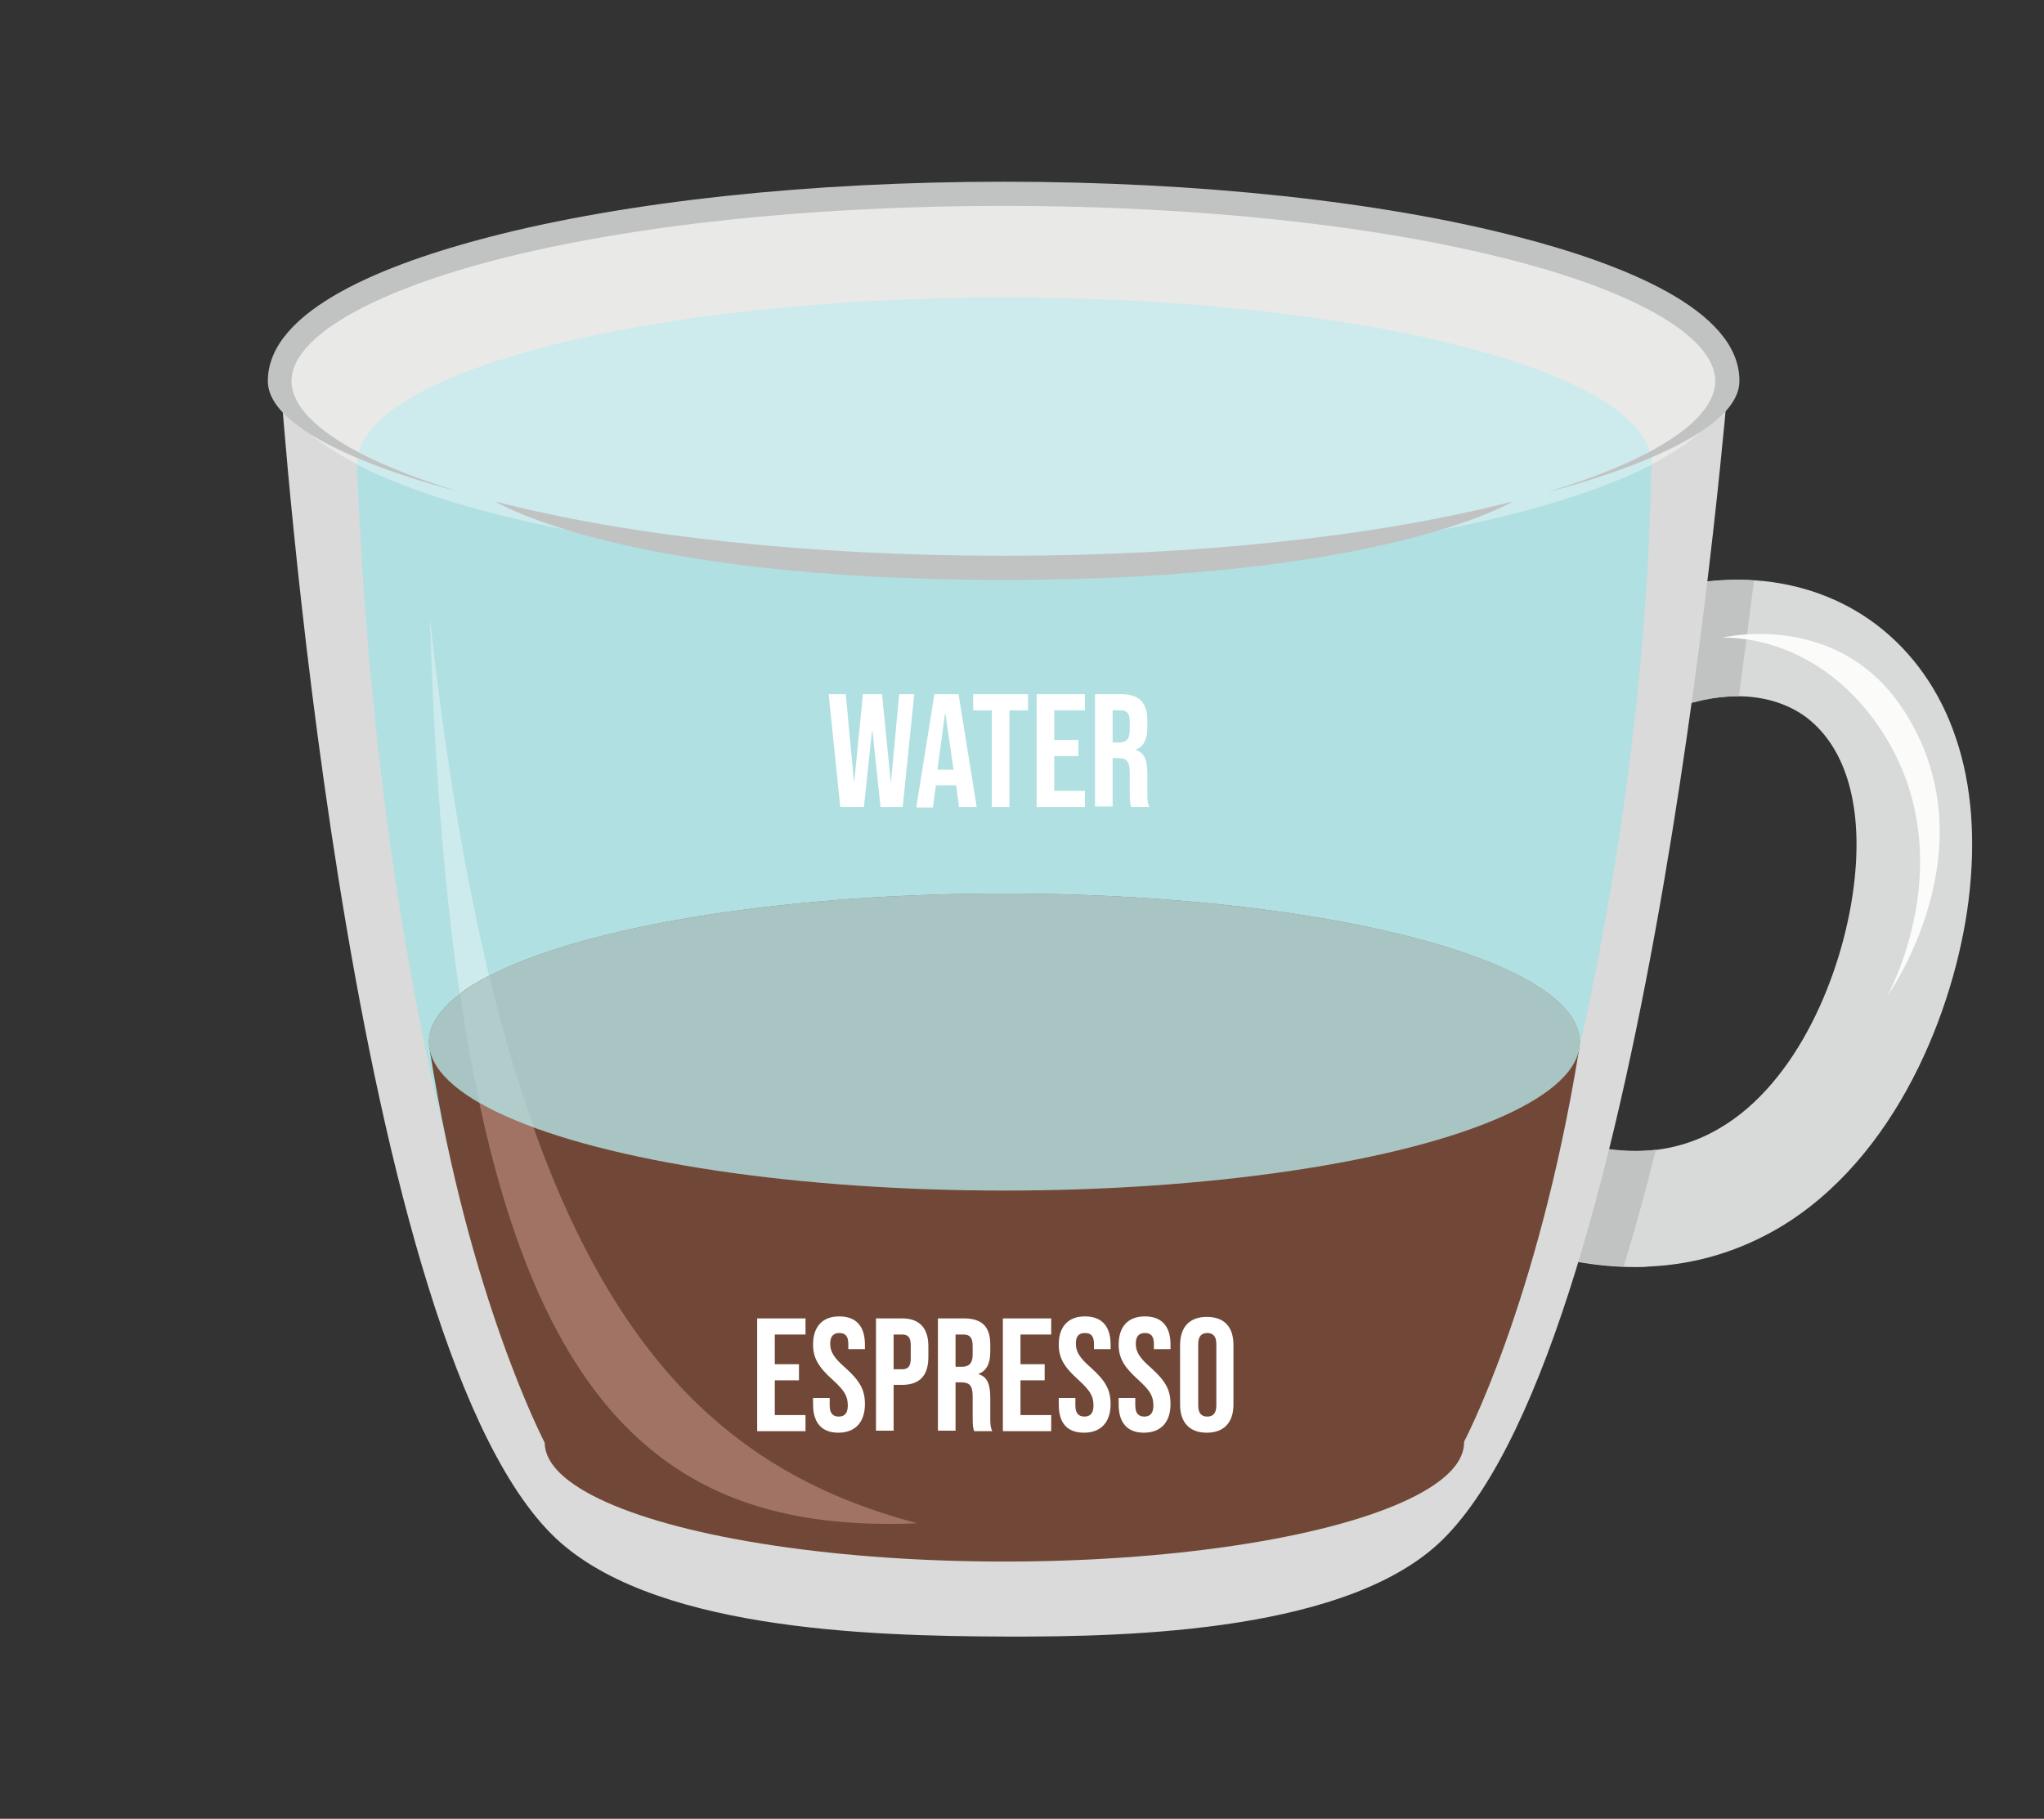 <?xml version="1.0" encoding="UTF-8"?>
<svg xmlns="http://www.w3.org/2000/svg" xmlns:xlink="http://www.w3.org/1999/xlink" version="1.1" id="Layer_1" x="0px" y="0px" viewBox="0 0 406 361.3" style="enable-background:new 0 0 406 361.3;" xml:space="preserve"><rect x="0" y="0" width="406" height="361.3" fill="#333333" stroke="none"/> <style type="text/css"> .st0{fill:#D8D9D9;} .st1{fill:#C1C3C3;} .st2{fill:#FBFBFA;} .st3{fill:#D9DAD9;} .st4{fill:#B0E0E2;} .st5{fill:#CDEAEC;} .st6{fill:#714837;} .st7{fill:#A07364;} .st8{fill:#88594B;} .st9{fill:#AE8072;} .st10{opacity:0.8;fill:#B0E0E2;enable-background:new ;} .st11{fill:#E9E9E7;} .st12{enable-background:new ;} .st13{fill:#FFFFFF;} </style> <g> <g> <path class="st0" d="M324.8,251.7c-9,0-18.5-2-28.3-5.9c-5.9-2.4-8.8-9.1-6.4-15s9.1-8.8,15-6.4c14.4,5.8,26.4,5.7,36.5-0.3 c15.4-9,24.4-30.6,26.6-47.9c2-15.7-1.4-27.6-9.4-33.7c-7-5.2-17.5-5.6-28.2-1c-5.8,2.5-12.6-0.2-15.2-6c-2.5-5.8,0.2-12.6,6-15.2 c18.4-8,37.5-6.6,51.2,3.7c7.3,5.5,12.8,13.3,15.9,22.6c3.2,9.4,4,20.4,2.5,32.4c-2.7,21.3-14.2,51.1-37.8,65 c-7.9,4.6-16.5,7.2-25.8,7.6C326.7,251.7,325.8,251.7,324.8,251.7z"></path> <g> <path class="st1" d="M305.2,224.3c-5.9-2.4-12.6,0.5-15,6.4s0.5,12.6,6.4,15c8.9,3.6,17.6,5.5,25.9,5.9 c2.3-7.4,4.4-15.2,6.4-23.2C321.7,229.2,313.9,227.8,305.2,224.3z"></path> <path class="st1" d="M321.6,120.3c-5.8,2.5-8.5,9.3-6,15.2c2.5,5.8,9.3,8.5,15.2,6c5-2.2,10-3.2,14.6-3.2c1.1-8.2,2.1-15.9,3-23 C339.7,114.8,330.5,116.4,321.6,120.3z"></path> </g> <path class="st2" d="M342,126.7c0,0,23.1-5.8,36.2,14.5c17.7,27.4-3.4,56.8-3.4,56.8s15.9-28.2-1.7-53.8 C360,125.3,342,126.7,342,126.7z"></path> </g> <path class="st3" d="M55.7,75.6c0,0,12.9,187.7,53.7,229c18.9,19.2,63.2,20.4,90.1,20.5c25.9,0.1,68.8-1.1,87.2-19.4 c41.4-41.3,56.6-230.2,56.6-230.2L55.7,75.6L55.7,75.6z"></path> <g> <path class="st4" d="M70.9,92.3c5.1,128.8,37.3,194.3,37.3,194.3h182.5c0,0,35.6-88.7,37.3-194.3H70.9z"></path> <path class="st5" d="M85.4,122.8c4.4,146.9,37.1,182.3,96.8,179.8C133.8,289.7,99.6,252.6,85.4,122.8z"></path> </g> <g> <ellipse class="st6" cx="199.5" cy="286.6" rx="91.3" ry="23.6"></ellipse> <path class="st6" d="M85.4,208.8c7.7,49,22.8,77.8,22.8,77.8h182.5c0,0,14.7-27.5,22.9-77.8H85.4z"></path> <path class="st7" d="M182.2,302.6c-35.4-9.4-63.1-31.8-81.1-93.8h-7.9C106.7,284.3,136.6,304.5,182.2,302.6z"></path> <ellipse class="st8" cx="199.5" cy="207" rx="114.3" ry="29.5"></ellipse> <path class="st9" d="M97.2,193.8c-2.2,1.2-4.2,2.3-5.8,3.6c1.1,7.8,2.4,15,3.9,21.7c3,1.7,6.6,3.3,10.8,4.9 C102.8,214.9,99.8,204.9,97.2,193.8z"></path> </g> <ellipse class="st10" cx="199.5" cy="207" rx="114.3" ry="29.5"></ellipse> <g> <ellipse class="st11" cx="199.5" cy="75.6" rx="143.8" ry="37.1"></ellipse> <path class="st5" d="M199.5,59.1c-71,0-128.6,14.9-128.6,33.2l0,0c23.6,12.2,72.3,20.5,128.6,20.5c56.2,0,104.9-8.3,128.6-20.5 l0,0C328,73.9,270.5,59.1,199.5,59.1z"></path> <path class="st1" d="M300.5,99.6c-27,7-62.9,10.8-101.1,10.8s-74.1-3.8-101.1-10.8c0,0,25.1,15.6,101.1,15.6 C275.1,115.2,300.5,99.6,300.5,99.6z"></path> <path class="st1" d="M301.7,47.1c-27.3-7.1-63.7-11-102.3-11s-74.9,3.9-102.3,11c-20,5.2-43.9,14.3-43.9,28.6 C53.2,88.5,91,97.6,91,97.6c-20.9-6.3-33.1-14.3-33.1-21.9c0-8.5,15.1-17.4,40.3-24c27-7,62.9-10.8,101.1-10.8 s74.1,3.8,101.1,10.8c25.3,6.5,40.3,15.5,40.3,24c0,7.7-12.4,15.8-33.6,22.1c0,0,38.4-9.2,38.4-22.1 C345.6,61.4,321.8,52.3,301.7,47.1z"></path> </g> </g> <g class="st12"> <path class="st13" d="M150.4,261.9h9.6v3.2h-6.1v5.9h4.8v3.2h-4.8v6.9h6.1v3.2h-9.6V261.9z"></path> <path class="st13" d="M161.5,279v-1.3h3.3v1.5c0,1.6,0.7,2.2,1.8,2.2c1.1,0,1.8-0.6,1.8-2.2c0-1.9-0.7-3-3-5.1 c-2.9-2.6-3.9-4.4-3.9-7c0-3.5,1.8-5.6,5.2-5.6s5.1,2,5.1,5.6v0.9h-3.3V267c0-1.6-0.6-2.2-1.8-2.2c-1.1,0-1.8,0.6-1.8,2.1 c0,1.6,0.7,2.8,3,4.8c2.9,2.6,3.9,4.4,3.9,7.2c0,3.6-1.9,5.7-5.3,5.7C163.2,284.6,161.5,282.6,161.5,279z"></path> <path class="st13" d="M174,261.9h5.2c3.5,0,5.2,2,5.2,5.5v2.2c0,3.6-1.7,5.5-5.2,5.5h-1.7v9.1H174V261.9z M179.2,272 c1.1,0,1.7-0.5,1.7-2.1v-2.7c0-1.6-0.6-2.1-1.7-2.1h-1.7v6.9H179.2z"></path> <path class="st13" d="M186.3,261.9h5.2c3.6,0,5.2,1.7,5.2,5.2v1.4c0,2.3-0.7,3.8-2.3,4.4v0.1c1.8,0.5,2.3,2.2,2.3,4.7v3.9 c0,1.1,0,1.9,0.4,2.7h-3.6c-0.2-0.6-0.3-0.9-0.3-2.8v-4.1c0-2.1-0.6-2.8-2.2-2.8h-1.2v9.6h-3.5V261.9z M191.1,271.5 c1.3,0,2.1-0.6,2.1-2.4v-1.7c0-1.6-0.5-2.3-1.8-2.3h-1.6v6.4H191.1z"></path> <path class="st13" d="M199.2,261.9h9.6v3.2h-6.1v5.9h4.8v3.2h-4.8v6.9h6.1v3.2h-9.6V261.9z"></path> <path class="st13" d="M210.3,279v-1.3h3.3v1.5c0,1.6,0.7,2.2,1.8,2.2c1.1,0,1.8-0.6,1.8-2.2c0-1.9-0.7-3-3-5.1 c-2.9-2.6-3.9-4.4-3.9-7c0-3.5,1.8-5.6,5.2-5.6s5.1,2,5.1,5.6v0.9h-3.3V267c0-1.6-0.6-2.2-1.8-2.2s-1.8,0.6-1.8,2.1 c0,1.6,0.7,2.8,3,4.8c2.9,2.6,3.9,4.4,3.9,7.2c0,3.6-1.9,5.7-5.3,5.7S210.3,282.6,210.3,279z"></path> <path class="st13" d="M222.2,279v-1.3h3.3v1.5c0,1.6,0.7,2.2,1.8,2.2s1.8-0.6,1.8-2.2c0-1.9-0.7-3-3-5.1c-2.9-2.6-3.9-4.4-3.9-7 c0-3.5,1.8-5.6,5.2-5.6s5.1,2,5.1,5.6v0.9h-3.3V267c0-1.6-0.6-2.2-1.8-2.2c-1.1,0-1.8,0.6-1.8,2.1c0,1.6,0.7,2.8,3,4.8 c2.9,2.6,3.9,4.4,3.9,7.2c0,3.6-1.9,5.7-5.3,5.7C223.9,284.6,222.2,282.6,222.2,279z"></path> <path class="st13" d="M234.4,279v-11.8c0-3.6,1.9-5.6,5.3-5.6c3.5,0,5.3,2,5.3,5.6V279c0,3.6-1.9,5.6-5.3,5.6 C236.3,284.6,234.4,282.6,234.4,279z M241.6,279.2V267c0-1.6-0.7-2.2-1.8-2.2c-1.1,0-1.8,0.6-1.8,2.2v12.2c0,1.6,0.7,2.2,1.8,2.2 C240.9,281.4,241.6,280.8,241.6,279.2z"></path> </g> <g class="st12"> <path class="st13" d="M164.6,137.9h3.4l1.6,17.2h0.1l1.7-17.2h3.8l1.7,17.2h0.1l1.6-17.2h3l-2.3,22.4h-4.4l-1.6-15.1h-0.1 l-1.6,15.1h-4.7L164.6,137.9z"></path> <path class="st13" d="M185.6,137.9h4.8l3.6,22.4h-3.5l-0.6-4.4v0.1h-4l-0.6,4.4h-3.3L185.6,137.9z M189.4,152.9l-1.6-11.1h-0.1 l-1.5,11.1H189.4z"></path> <path class="st13" d="M197,141.1h-3.7v-3.2h10.9v3.2h-3.7v19.2H197V141.1z"></path> <path class="st13" d="M205.9,137.9h9.6v3.2h-6.1v5.9h4.8v3.2h-4.8v6.9h6.1v3.2h-9.6V137.9z"></path> <path class="st13" d="M217.5,137.9h5.2c3.6,0,5.2,1.7,5.2,5.2v1.4c0,2.3-0.7,3.8-2.3,4.4v0.1c1.8,0.5,2.3,2.2,2.3,4.7v3.9 c0,1.1,0,1.9,0.4,2.7h-3.6c-0.2-0.6-0.3-0.9-0.3-2.8v-4.1c0-2.1-0.6-2.8-2.2-2.8H221v9.6h-3.5V137.9z M222.3,147.5 c1.3,0,2.1-0.6,2.1-2.4v-1.7c0-1.6-0.5-2.3-1.8-2.3H221v6.4H222.3z"></path> </g> </svg>
